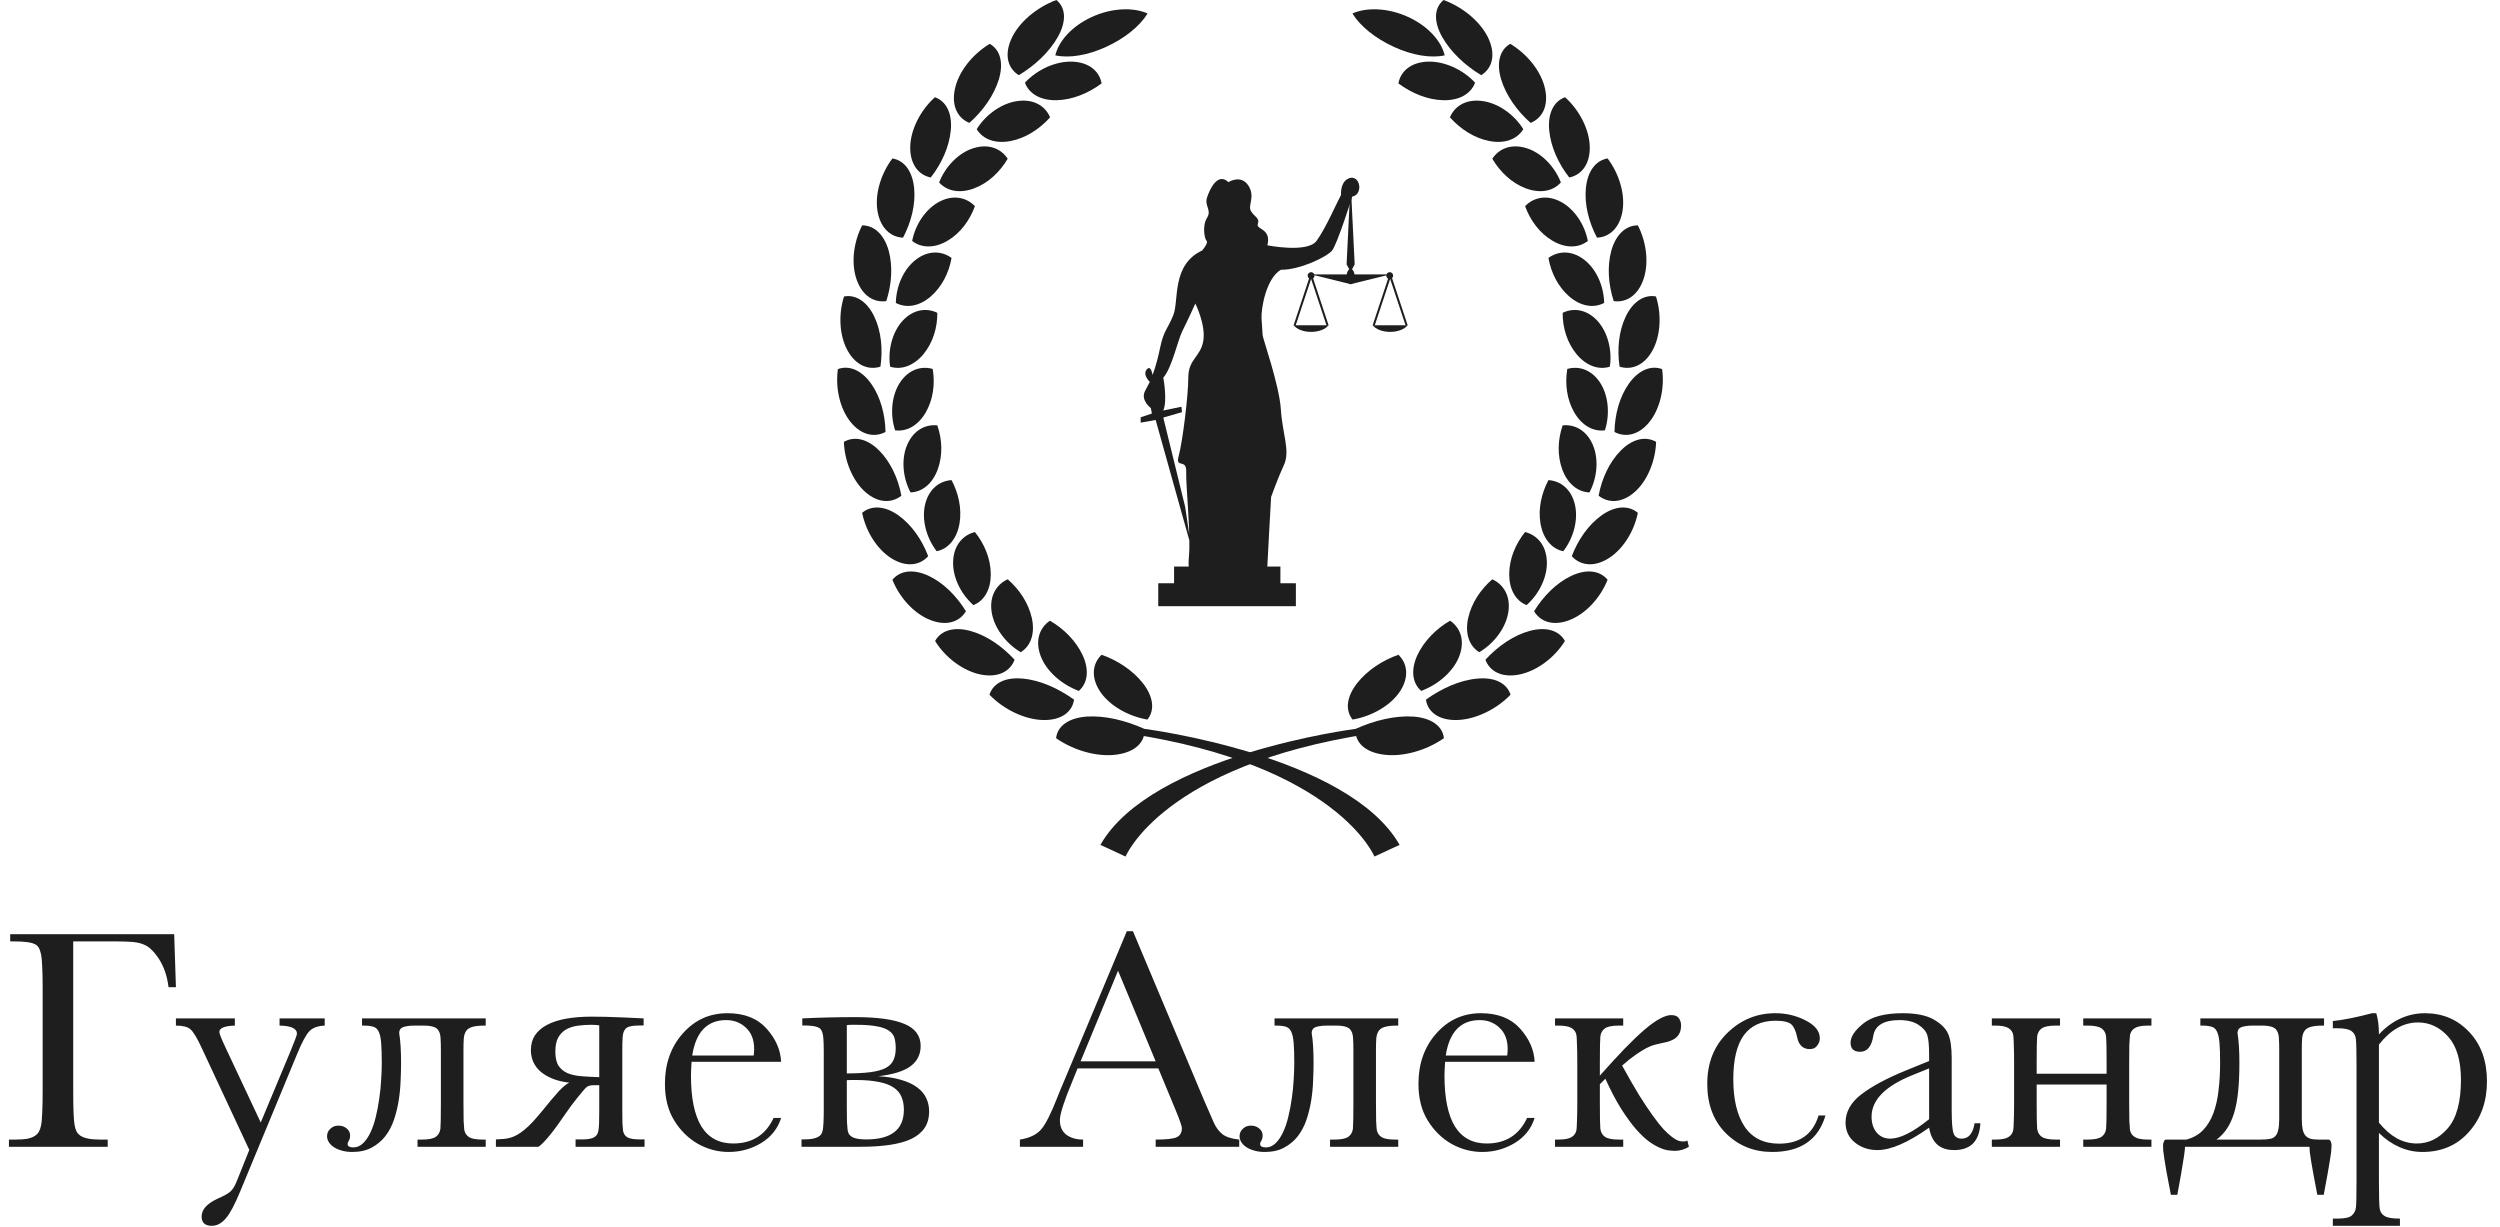 <?xml version="1.0" encoding="UTF-8"?> <svg xmlns="http://www.w3.org/2000/svg" width="218" height="107" viewBox="0 0 218 107" fill="none"><path d="M88.173 3.428C87.546 4.867 87.924 5.992 88.839 6.555C90.223 5.73 91.489 4.553 92.247 3.218C92.991 1.884 92.965 0.693 92.116 0C90.353 0.654 88.799 1.989 88.173 3.428Z" fill="#1E1E1E"></path><path d="M95.211 1.479C93.435 2.29 92.299 3.624 92.025 4.828C93.252 5.09 94.832 4.828 96.439 4.095C98.045 3.363 99.377 2.303 100.069 1.178C98.867 0.628 96.974 0.668 95.211 1.479Z" fill="#1E1E1E"></path><path d="M92.129 8.739C90.772 8.765 89.74 8.203 89.374 7.208C90.445 6.057 92.077 5.311 93.54 5.377C95.002 5.442 95.877 6.24 96.06 7.274C94.898 8.137 93.501 8.713 92.129 8.739Z" fill="#1E1E1E"></path><path d="M83.262 7.785C82.949 9.289 83.549 10.323 84.529 10.715C85.691 9.695 86.67 8.334 87.101 6.921C87.519 5.508 87.245 4.357 86.305 3.821C84.764 4.749 83.563 6.293 83.262 7.785Z" fill="#1E1E1E"></path><path d="M88.121 12.299C86.828 12.547 85.731 12.181 85.169 11.265C85.966 9.97 87.376 8.976 88.773 8.805C90.171 8.622 91.163 9.263 91.568 10.232C90.641 11.265 89.426 12.05 88.121 12.299Z" fill="#1E1E1E"></path><path d="M79.371 12.848C79.358 14.366 80.129 15.268 81.16 15.478C82.1 14.287 82.779 12.796 82.91 11.356C83.041 9.917 82.544 8.844 81.526 8.478C80.246 9.629 79.384 11.343 79.371 12.848Z" fill="#1E1E1E"></path><path d="M84.96 16.42C83.746 16.878 82.61 16.708 81.891 15.91C82.427 14.523 83.602 13.306 84.908 12.914C86.227 12.508 87.297 12.966 87.872 13.842C87.193 14.994 86.174 15.962 84.96 16.42Z" fill="#1E1E1E"></path><path d="M76.525 18.447C76.787 19.926 77.701 20.684 78.745 20.724C79.45 19.389 79.855 17.832 79.712 16.393C79.568 14.967 78.889 13.999 77.818 13.816C76.8 15.163 76.264 16.969 76.525 18.447Z" fill="#1E1E1E"></path><path d="M82.636 20.986C81.539 21.64 80.377 21.666 79.541 21.012C79.816 19.56 80.743 18.186 81.944 17.571C83.145 16.956 84.281 17.218 85.013 17.977C84.569 19.207 83.746 20.332 82.636 20.986Z" fill="#1E1E1E"></path><path d="M74.71 24.413C75.219 25.826 76.238 26.402 77.282 26.258C77.752 24.832 77.87 23.222 77.491 21.849C77.1 20.475 76.251 19.651 75.18 19.651C74.41 21.142 74.201 23.013 74.71 24.413Z" fill="#1E1E1E"></path><path d="M81.16 25.853C80.194 26.69 79.058 26.913 78.117 26.415C78.144 24.937 78.809 23.432 79.893 22.621C80.964 21.81 82.126 21.875 82.975 22.49C82.753 23.786 82.126 25.015 81.16 25.853Z" fill="#1E1E1E"></path><path d="M73.926 30.601C74.657 31.897 75.767 32.289 76.773 31.975C76.995 30.484 76.851 28.887 76.237 27.605C75.624 26.323 74.644 25.656 73.6 25.852C73.09 27.435 73.195 29.306 73.926 30.601Z" fill="#1E1E1E"></path><path d="M80.52 30.89C79.697 31.871 78.626 32.29 77.621 31.976C77.399 30.523 77.817 28.927 78.731 27.946C79.658 26.965 80.807 26.821 81.734 27.279C81.747 28.574 81.343 29.895 80.52 30.89Z" fill="#1E1E1E"></path><path d="M74.187 36.817C75.127 37.968 76.29 38.164 77.217 37.667C77.191 36.163 76.786 34.619 75.963 33.455C75.141 32.303 74.07 31.819 73.064 32.185C72.829 33.847 73.247 35.666 74.187 36.817Z" fill="#1E1E1E"></path><path d="M80.73 35.953C80.09 37.065 79.098 37.667 78.053 37.523C77.596 36.123 77.74 34.474 78.484 33.349C79.228 32.224 80.338 31.884 81.331 32.172C81.553 33.467 81.37 34.841 80.73 35.953Z" fill="#1E1E1E"></path><path d="M75.467 42.913C76.59 43.895 77.765 43.882 78.601 43.227C78.327 41.736 77.661 40.284 76.655 39.276C75.663 38.282 74.527 37.994 73.587 38.53C73.639 40.205 74.357 41.945 75.467 42.913Z" fill="#1E1E1E"></path><path d="M81.773 40.924C81.329 42.141 80.455 42.9 79.397 42.939C78.705 41.631 78.574 39.982 79.123 38.752C79.671 37.509 80.703 36.986 81.734 37.091C82.165 38.321 82.217 39.707 81.773 40.924Z" fill="#1E1E1E"></path><path d="M77.791 48.722C79.071 49.494 80.233 49.285 80.938 48.5C80.403 47.074 79.489 45.752 78.327 44.928C77.178 44.117 76.002 44.025 75.18 44.719C75.506 46.367 76.512 47.95 77.791 48.722Z" fill="#1E1E1E"></path><path d="M83.667 45.66C83.445 46.943 82.713 47.858 81.682 48.068C80.768 46.89 80.35 45.281 80.676 43.959C81.003 42.625 81.943 41.932 82.975 41.866C83.588 43.017 83.889 44.378 83.667 45.66Z" fill="#1E1E1E"></path><path d="M81.147 54.073C82.558 54.623 83.68 54.217 84.229 53.301C83.419 51.98 82.27 50.816 80.977 50.214C79.685 49.612 78.522 49.717 77.817 50.554C78.444 52.137 79.737 53.537 81.147 54.073Z" fill="#1E1E1E"></path><path d="M86.396 50.031C86.409 51.339 85.874 52.373 84.881 52.765C83.745 51.758 83.027 50.24 83.118 48.866C83.197 47.493 84.006 46.642 85.012 46.394C85.835 47.414 86.383 48.709 86.396 50.031Z" fill="#1E1E1E"></path><path d="M85.534 58.822C87.062 59.123 88.107 58.522 88.472 57.527C87.389 56.35 86.017 55.395 84.607 55.015C83.21 54.636 82.061 54.95 81.539 55.892C82.44 57.357 84.007 58.522 85.534 58.822Z" fill="#1E1E1E"></path><path d="M89.975 53.89C90.262 55.185 89.922 56.311 89.008 56.873C87.663 56.075 86.645 54.675 86.462 53.301C86.279 51.928 86.919 50.946 87.872 50.515C88.891 51.391 89.688 52.595 89.975 53.89Z" fill="#1E1E1E"></path><path d="M90.954 62.786C92.573 62.825 93.513 62.054 93.657 61.007C92.286 60.026 90.693 59.306 89.191 59.175C87.702 59.031 86.619 59.542 86.279 60.575C87.507 61.857 89.348 62.747 90.954 62.786Z" fill="#1E1E1E"></path><path d="M94.402 57.121C94.977 58.364 94.885 59.529 94.076 60.248C92.522 59.672 91.19 58.469 90.72 57.134C90.249 55.8 90.68 54.714 91.555 54.125C92.757 54.819 93.814 55.878 94.402 57.121Z" fill="#1E1E1E"></path><path d="M97.404 65.796C99.089 65.56 99.885 64.631 99.794 63.559C98.136 62.813 96.334 62.381 94.754 62.486C93.2 62.603 92.207 63.297 92.09 64.37C93.644 65.456 95.733 66.044 97.404 65.796Z" fill="#1E1E1E"></path><path d="M99.664 59.581C100.552 60.719 100.735 61.897 100.056 62.747C98.306 62.446 96.66 61.465 95.877 60.222C95.094 58.979 95.302 57.815 96.06 57.095C97.431 57.579 98.776 58.443 99.664 59.581Z" fill="#1E1E1E"></path><path d="M99.808 63.559C99.808 63.559 117.58 65.835 122.045 73.672L119.852 74.692C119.852 74.692 116.613 66.751 98.502 63.977L99.808 63.559Z" fill="#1E1E1E"></path><path d="M129.828 3.428C130.454 4.867 130.076 5.992 129.162 6.555C127.778 5.73 126.511 4.553 125.754 3.218C125.009 1.884 125.035 0.693 125.884 0C127.647 0.654 129.201 1.989 129.828 3.428Z" fill="#1E1E1E"></path><path d="M122.789 1.479C124.565 2.29 125.701 3.624 125.976 4.828C124.748 5.09 123.168 4.828 121.562 4.095C119.956 3.363 118.624 2.303 117.932 1.178C119.133 0.628 121.027 0.668 122.789 1.479Z" fill="#1E1E1E"></path><path d="M125.871 8.739C127.229 8.765 128.261 8.203 128.627 7.208C127.556 6.057 125.924 5.311 124.461 5.377C122.999 5.442 122.124 6.24 121.941 7.274C123.103 8.137 124.5 8.713 125.871 8.739Z" fill="#1E1E1E"></path><path d="M134.737 7.785C135.05 9.289 134.45 10.323 133.47 10.715C132.308 9.695 131.329 8.334 130.898 6.921C130.48 5.508 130.754 4.357 131.694 3.821C133.235 4.749 134.436 6.293 134.737 7.785Z" fill="#1E1E1E"></path><path d="M129.879 12.299C131.172 12.547 132.269 12.181 132.83 11.265C132.034 9.97 130.624 8.976 129.226 8.805C127.829 8.622 126.837 9.263 126.432 10.232C127.359 11.265 128.573 12.05 129.879 12.299Z" fill="#1E1E1E"></path><path d="M138.629 12.848C138.642 14.366 137.871 15.268 136.84 15.478C135.9 14.287 135.221 12.796 135.09 11.356C134.96 9.917 135.456 8.844 136.474 8.478C137.754 9.629 138.616 11.343 138.629 12.848Z" fill="#1E1E1E"></path><path d="M133.04 16.42C134.254 16.878 135.39 16.708 136.108 15.91C135.573 14.523 134.398 13.306 133.092 12.914C131.773 12.508 130.702 12.966 130.128 13.842C130.807 14.994 131.825 15.962 133.04 16.42Z" fill="#1E1E1E"></path><path d="M141.476 18.447C141.215 19.926 140.301 20.684 139.256 20.724C138.551 19.389 138.146 17.832 138.29 16.393C138.433 14.967 139.112 13.999 140.183 13.816C141.202 15.163 141.737 16.969 141.476 18.447Z" fill="#1E1E1E"></path><path d="M135.364 20.986C136.461 21.64 137.623 21.666 138.459 21.012C138.185 19.56 137.258 18.186 136.056 17.571C134.855 16.956 133.719 17.218 132.988 17.977C133.432 19.207 134.254 20.332 135.364 20.986Z" fill="#1E1E1E"></path><path d="M143.29 24.413C142.781 25.826 141.762 26.402 140.718 26.258C140.248 24.832 140.13 23.222 140.509 21.849C140.901 20.475 141.749 19.651 142.82 19.651C143.591 21.142 143.8 23.013 143.29 24.413Z" fill="#1E1E1E"></path><path d="M136.839 25.853C137.806 26.69 138.942 26.913 139.882 26.415C139.856 24.937 139.19 23.432 138.106 22.621C137.035 21.81 135.873 21.875 135.024 22.49C135.246 23.786 135.873 25.015 136.839 25.853Z" fill="#1E1E1E"></path><path d="M144.074 30.601C143.343 31.897 142.233 32.289 141.228 31.975C141.006 30.484 141.149 28.887 141.763 27.605C142.377 26.323 143.356 25.656 144.401 25.852C144.91 27.435 144.806 29.306 144.074 30.601Z" fill="#1E1E1E"></path><path d="M137.48 30.89C138.302 31.871 139.373 32.29 140.378 31.976C140.6 30.523 140.183 28.927 139.269 27.946C138.341 26.965 137.192 26.821 136.265 27.279C136.252 28.574 136.657 29.895 137.48 30.89Z" fill="#1E1E1E"></path><path d="M143.813 36.817C142.873 37.968 141.711 38.164 140.783 37.667C140.81 36.163 141.214 34.619 142.037 33.455C142.86 32.303 143.93 31.819 144.936 32.185C145.171 33.847 144.753 35.666 143.813 36.817Z" fill="#1E1E1E"></path><path d="M137.27 35.953C137.91 37.065 138.902 37.667 139.947 37.523C140.404 36.123 140.26 34.474 139.516 33.349C138.771 32.224 137.662 31.884 136.669 32.172C136.447 33.467 136.63 34.841 137.27 35.953Z" fill="#1E1E1E"></path><path d="M142.533 42.913C141.41 43.895 140.235 43.882 139.399 43.227C139.673 41.736 140.339 40.284 141.345 39.276C142.337 38.282 143.473 37.994 144.413 38.53C144.361 40.205 143.643 41.945 142.533 42.913Z" fill="#1E1E1E"></path><path d="M136.226 40.924C136.67 42.141 137.545 42.9 138.602 42.939C139.295 41.631 139.425 39.982 138.877 38.752C138.328 37.509 137.297 36.986 136.265 37.091C135.834 38.321 135.782 39.707 136.226 40.924Z" fill="#1E1E1E"></path><path d="M140.208 48.722C138.929 49.494 137.766 49.285 137.061 48.5C137.597 47.074 138.511 45.752 139.673 44.928C140.822 44.117 141.997 44.025 142.82 44.719C142.493 46.367 141.488 47.95 140.208 48.722Z" fill="#1E1E1E"></path><path d="M134.332 45.66C134.554 46.943 135.286 47.858 136.317 48.068C137.231 46.89 137.649 45.281 137.323 43.959C136.996 42.625 136.056 41.932 135.025 41.866C134.411 43.017 134.11 44.378 134.332 45.66Z" fill="#1E1E1E"></path><path d="M136.853 54.073C135.442 54.623 134.319 54.217 133.771 53.301C134.581 51.98 135.73 50.816 137.022 50.214C138.315 49.612 139.477 49.717 140.183 50.554C139.556 52.137 138.263 53.537 136.853 54.073Z" fill="#1E1E1E"></path><path d="M131.603 50.031C131.59 51.339 132.126 52.373 133.118 52.765C134.254 51.758 134.972 50.24 134.881 48.866C134.802 47.493 133.993 46.642 132.987 46.394C132.165 47.414 131.616 48.709 131.603 50.031Z" fill="#1E1E1E"></path><path d="M132.466 58.822C130.938 59.123 129.893 58.522 129.528 57.527C130.612 56.35 131.983 55.395 133.393 55.015C134.79 54.636 135.939 54.95 136.462 55.892C135.561 57.357 133.994 58.522 132.466 58.822Z" fill="#1E1E1E"></path><path d="M128.025 53.89C127.738 55.185 128.078 56.311 128.992 56.873C130.337 56.075 131.355 54.675 131.538 53.301C131.721 51.928 131.081 50.946 130.128 50.515C129.109 51.391 128.313 52.595 128.025 53.89Z" fill="#1E1E1E"></path><path d="M127.046 62.786C125.427 62.825 124.487 62.054 124.343 61.007C125.714 60.026 127.307 59.306 128.809 59.175C130.298 59.031 131.382 59.542 131.721 60.575C130.494 61.857 128.652 62.747 127.046 62.786Z" fill="#1E1E1E"></path><path d="M123.599 57.121C123.025 58.364 123.116 59.529 123.926 60.248C125.479 59.672 126.811 58.469 127.281 57.134C127.752 55.8 127.321 54.714 126.446 54.125C125.244 54.819 124.187 55.878 123.599 57.121Z" fill="#1E1E1E"></path><path d="M120.595 65.796C118.911 65.56 118.114 64.631 118.206 63.559C119.864 62.813 121.666 62.381 123.246 62.486C124.8 62.603 125.793 63.297 125.91 64.37C124.356 65.456 122.267 66.044 120.595 65.796Z" fill="#1E1E1E"></path><path d="M118.336 59.581C117.448 60.719 117.265 61.897 117.944 62.747C119.694 62.446 121.339 61.465 122.123 60.222C122.906 58.979 122.697 57.815 121.94 57.095C120.569 57.579 119.224 58.443 118.336 59.581Z" fill="#1E1E1E"></path><path d="M118.193 63.559C118.193 63.559 100.421 65.835 95.955 73.672L98.149 74.692C98.149 74.692 101.387 66.751 119.499 63.977L118.193 63.559Z" fill="#1E1E1E"></path><path d="M117.775 24.781C117.97 24.781 118.128 24.482 118.128 24.113C118.128 23.745 117.97 23.446 117.775 23.446C117.58 23.446 117.423 23.745 117.423 24.113C117.423 24.482 117.58 24.781 117.775 24.781Z" fill="#1E1E1E"></path><path d="M117.775 24.78L114.328 23.929H121.222L117.775 24.78Z" fill="#1E1E1E"></path><path d="M114.328 24.336C114.494 24.336 114.629 24.201 114.629 24.035C114.629 23.868 114.494 23.733 114.328 23.733C114.162 23.733 114.028 23.868 114.028 24.035C114.028 24.201 114.162 24.336 114.328 24.336Z" fill="#1E1E1E"></path><path d="M112.814 28.364C113.062 28.705 113.649 28.941 114.328 28.941C115.007 28.941 115.595 28.705 115.843 28.364H112.814Z" fill="#1E1E1E"></path><path d="M115.686 28.418L114.328 24.323L112.97 28.418L112.801 28.366L114.328 23.747L115.856 28.366L115.686 28.418Z" fill="#1E1E1E"></path><path d="M121.183 24.336C121.349 24.336 121.483 24.201 121.483 24.035C121.483 23.868 121.349 23.733 121.183 23.733C121.017 23.733 120.883 23.868 120.883 24.035C120.883 24.201 121.017 24.336 121.183 24.336Z" fill="#1E1E1E"></path><path d="M119.708 28.364C119.956 28.705 120.543 28.941 121.222 28.941C121.902 28.941 122.489 28.705 122.737 28.364H119.708Z" fill="#1E1E1E"></path><path d="M119.864 28.418L119.694 28.366L121.222 23.747L122.75 28.366L122.58 28.418L121.222 24.323L119.864 28.418Z" fill="#1E1E1E"></path><path d="M117.775 23.707L117.423 23.053L117.775 15.844L118.128 23.053L117.775 23.707Z" fill="#1E1E1E"></path><path d="M104.834 21.837C104.834 21.837 105.396 21.182 105.213 20.999C105.03 20.816 104.821 19.691 105.252 18.997C105.683 18.304 105.017 17.977 105.252 17.231C105.487 16.486 106.192 14.994 107.119 15.884C107.119 15.884 108.19 15.19 108.843 16.159C109.496 17.14 108.791 17.886 109.078 18.396C109.365 18.906 109.875 18.997 109.679 19.521C109.496 20.031 110.893 19.9 110.514 21.392C110.514 21.392 114.001 22.085 114.797 21.012C115.594 19.939 116.665 17.467 116.939 16.996C116.939 16.996 116.848 15.988 117.5 15.609C118.153 15.23 118.623 15.884 118.519 16.485C118.428 17.087 117.918 17.14 117.918 17.14C117.918 17.14 116.613 21.287 116.156 21.85C115.685 22.412 113.322 23.55 111.69 23.524C110.423 24.27 109.966 26.834 110.005 27.763C110.057 28.692 110.097 28.928 110.097 29.203C110.097 29.477 111.546 33.533 111.69 35.679C111.82 37.824 112.525 39.316 111.964 40.533C111.402 41.749 110.841 43.333 110.841 43.333C110.841 43.333 110.514 49.115 110.462 50.332H104.325C104.325 50.332 103.489 50.515 103.672 48.566C103.855 46.616 103.398 42.364 103.437 41.148C103.489 39.931 102.458 40.912 102.784 39.748C103.11 38.583 103.62 34.514 103.62 32.918C103.62 31.309 104.691 31.126 104.926 29.726C105.161 28.326 104.233 26.468 104.233 26.468C104.233 26.468 103.541 28.012 103.11 28.849C102.693 29.687 102.183 32.107 101.439 32.931C101.439 32.931 101.818 34.92 101.439 35.797L103.019 35.469L103.071 35.94L101.439 36.411L103.346 44.196L103.855 47.637L100.773 36.621L99.467 36.856V36.385L100.447 36.058L100.355 35.587C100.355 35.587 99.428 34.894 99.846 34.096C100.264 33.298 100.264 33.298 100.264 33.298C100.264 33.298 99.611 32.696 99.99 32.225C100.368 31.754 100.499 32.696 100.499 32.696C100.499 32.696 100.825 31.95 101.152 30.367C101.478 28.784 101.805 28.732 102.314 27.476C102.823 26.22 102.131 23.106 104.834 21.837Z" fill="#1E1E1E"></path><path d="M111.651 49.403H102.38V51.065H111.651V49.403Z" fill="#1E1E1E"></path><path d="M113 50.86H101V52.86H113V50.86Z" fill="#1E1E1E"></path><path d="M15.19 81.461L15.34 86.082H14.697C14.633 85.572 14.529 85.111 14.383 84.701C14.237 84.291 14.055 83.917 13.836 83.58C13.608 83.243 13.389 82.978 13.18 82.787C12.979 82.587 12.742 82.436 12.469 82.336C12.195 82.227 11.863 82.158 11.471 82.131C11.079 82.103 10.591 82.09 10.008 82.09H6.385V95.174C6.385 95.912 6.394 96.518 6.412 96.992C6.43 97.466 6.458 97.817 6.494 98.045C6.531 98.273 6.585 98.469 6.658 98.633C6.74 98.797 6.863 98.934 7.027 99.043C7.201 99.152 7.424 99.234 7.697 99.289C7.98 99.344 8.335 99.371 8.764 99.371H9.393V100H0.779V99.371H1.354C1.764 99.371 2.101 99.348 2.365 99.303C2.63 99.248 2.844 99.171 3.008 99.07C3.181 98.961 3.309 98.833 3.391 98.688C3.473 98.533 3.536 98.35 3.582 98.141C3.628 97.931 3.66 97.58 3.678 97.088C3.705 96.587 3.719 95.949 3.719 95.174V86.082C3.719 85.344 3.705 84.738 3.678 84.264C3.66 83.781 3.628 83.434 3.582 83.225C3.536 83.024 3.482 82.851 3.418 82.705C3.354 82.559 3.24 82.441 3.076 82.35C2.912 82.258 2.684 82.195 2.393 82.158C2.101 82.113 1.709 82.09 1.217 82.09H0.889V81.461H15.19ZM22.736 97.881L25.334 91.66C25.708 90.749 25.895 90.243 25.895 90.143C25.895 89.687 25.389 89.45 24.377 89.432V88.803H28.314V89.432C27.704 89.459 27.257 89.623 26.975 89.924C26.692 90.216 26.341 90.867 25.922 91.879L20.932 103.924C20.458 105.072 20.038 105.852 19.674 106.262C19.309 106.681 18.908 106.891 18.471 106.891C17.878 106.891 17.582 106.622 17.582 106.084C17.582 105.464 18.056 104.94 19.004 104.512C19.56 104.266 19.929 104.056 20.111 103.883C20.303 103.71 20.49 103.395 20.672 102.939L21.738 100.273L17.527 91.25C17.154 90.457 16.844 89.956 16.598 89.746C16.352 89.537 15.932 89.432 15.34 89.432V88.803H20.48V89.432C19.578 89.459 19.127 89.646 19.127 89.992C19.127 90.129 19.305 90.576 19.66 91.332L22.736 97.881ZM36.135 89.432C35.861 89.432 35.638 89.45 35.465 89.486C35.292 89.514 35.155 89.555 35.055 89.609C34.964 89.664 34.9 89.732 34.863 89.814C34.827 89.897 34.809 89.988 34.809 90.088C34.918 90.744 34.973 91.61 34.973 92.686C34.973 93.159 34.959 93.679 34.932 94.244C34.913 94.809 34.859 95.379 34.768 95.953C34.676 96.527 34.54 97.088 34.357 97.635C34.175 98.172 33.925 98.651 33.605 99.07C33.286 99.481 32.89 99.813 32.416 100.068C31.951 100.324 31.381 100.451 30.707 100.451C30.37 100.451 30.064 100.41 29.791 100.328C29.527 100.255 29.299 100.155 29.107 100.027C28.916 99.9 28.77 99.754 28.67 99.59C28.57 99.426 28.52 99.257 28.52 99.084C28.52 98.82 28.615 98.601 28.807 98.428C28.998 98.245 29.23 98.154 29.504 98.154C29.796 98.154 30.037 98.236 30.229 98.4C30.429 98.564 30.529 98.765 30.529 99.002C30.529 99.203 30.493 99.357 30.42 99.467C30.347 99.576 30.311 99.667 30.311 99.74C30.311 99.859 30.356 99.941 30.447 99.986C30.547 100.032 30.666 100.055 30.803 100.055C31.122 100.055 31.404 99.936 31.65 99.699C31.906 99.453 32.124 99.134 32.307 98.742C32.498 98.341 32.653 97.885 32.772 97.375C32.899 96.856 32.999 96.327 33.072 95.789C33.154 95.242 33.209 94.7 33.236 94.162C33.273 93.624 33.291 93.132 33.291 92.686C33.291 91.947 33.273 91.364 33.236 90.936C33.2 90.498 33.127 90.17 33.018 89.951C32.908 89.723 32.749 89.582 32.539 89.527C32.329 89.463 32.056 89.432 31.719 89.432H31.568V88.803H42.355V89.432H42.26C41.813 89.432 41.462 89.468 41.207 89.541C40.961 89.605 40.779 89.719 40.66 89.883C40.542 90.047 40.469 90.27 40.441 90.553C40.423 90.826 40.414 91.177 40.414 91.606V96.158C40.414 96.814 40.419 97.338 40.428 97.731C40.446 98.113 40.464 98.373 40.482 98.51C40.528 98.783 40.665 98.997 40.893 99.152C41.12 99.298 41.512 99.371 42.068 99.371H42.355V100H36.408V99.371H36.791C37.374 99.371 37.78 99.289 38.008 99.125C38.236 98.961 38.368 98.724 38.404 98.414C38.432 98.104 38.445 97.352 38.445 96.158V91.606C38.445 91.186 38.436 90.84 38.418 90.566C38.409 90.284 38.354 90.061 38.254 89.897C38.163 89.723 38.012 89.605 37.803 89.541C37.593 89.468 37.297 89.432 36.914 89.432H36.135ZM52.254 89.404C51.99 89.377 51.757 89.363 51.557 89.363C51.137 89.363 50.736 89.391 50.353 89.445C49.98 89.5 49.647 89.609 49.355 89.773C49.073 89.938 48.845 90.174 48.672 90.484C48.508 90.785 48.426 91.191 48.426 91.701C48.426 92.239 48.522 92.654 48.713 92.945C48.904 93.228 49.169 93.442 49.506 93.588C49.852 93.725 50.258 93.811 50.723 93.848C51.197 93.884 51.707 93.912 52.254 93.93V89.404ZM43.244 99.357C43.481 99.348 43.704 99.335 43.914 99.316C44.124 99.298 44.324 99.262 44.516 99.207C44.707 99.152 44.898 99.07 45.09 98.961C45.29 98.852 45.5 98.706 45.719 98.523C45.947 98.341 46.188 98.113 46.443 97.84C46.699 97.566 46.986 97.234 47.305 96.842C47.879 96.131 48.348 95.575 48.713 95.174C49.087 94.773 49.397 94.518 49.643 94.408C49.078 94.344 48.585 94.226 48.166 94.053C47.747 93.88 47.396 93.67 47.113 93.424C46.84 93.178 46.635 92.9 46.498 92.59C46.361 92.271 46.293 91.934 46.293 91.578C46.293 91.077 46.411 90.644 46.648 90.279C46.895 89.915 47.241 89.614 47.688 89.377C48.143 89.131 48.699 88.949 49.355 88.83C50.012 88.712 50.759 88.652 51.598 88.652C51.935 88.652 52.331 88.657 52.787 88.666C53.252 88.675 53.776 88.693 54.359 88.721L56.123 88.803V89.418H55.904C55.494 89.418 55.175 89.445 54.947 89.5C54.728 89.546 54.569 89.65 54.469 89.814C54.368 89.969 54.309 90.193 54.291 90.484C54.273 90.776 54.264 91.163 54.264 91.647V96.828C54.264 97.293 54.268 97.676 54.277 97.977C54.296 98.268 54.314 98.478 54.332 98.606C54.378 98.861 54.505 99.052 54.715 99.18C54.934 99.298 55.298 99.357 55.809 99.357H56.205V100H50.19V99.357H50.777C51.279 99.357 51.634 99.289 51.844 99.152C51.935 99.088 52.008 99.016 52.062 98.934C52.117 98.852 52.158 98.728 52.185 98.564C52.213 98.4 52.231 98.182 52.24 97.908C52.249 97.635 52.254 97.275 52.254 96.828V94.627H51.803C51.511 94.627 51.297 94.682 51.16 94.791C51.096 94.837 50.996 94.941 50.859 95.106C50.723 95.26 50.568 95.447 50.395 95.666C50.221 95.876 50.039 96.108 49.848 96.363C49.665 96.609 49.497 96.846 49.342 97.074C48.266 98.66 47.473 99.635 46.963 100H43.244V99.357ZM68.113 92.59H60.307C60.27 93.128 60.252 93.529 60.252 93.793C60.252 95.762 60.557 97.243 61.168 98.236C61.788 99.221 62.708 99.713 63.93 99.713C65.588 99.713 66.764 98.97 67.457 97.484H68.113C67.822 98.414 67.243 99.143 66.377 99.672C65.511 100.191 64.568 100.451 63.547 100.451C62.599 100.451 61.701 100.214 60.853 99.74C60.015 99.257 59.327 98.578 58.789 97.703C58.251 96.828 57.982 95.766 57.982 94.518C57.982 92.749 58.502 91.282 59.541 90.115C60.58 88.939 61.879 88.352 63.438 88.352C64.905 88.352 66.04 88.798 66.842 89.691C67.644 90.585 68.068 91.551 68.113 92.59ZM65.721 92.043C65.748 91.833 65.762 91.647 65.762 91.482C65.762 90.68 65.525 90.061 65.051 89.623C64.586 89.176 64.012 88.953 63.328 88.953C61.669 88.953 60.68 89.983 60.361 92.043H65.721ZM76.59 93.848C77.383 93.893 78.057 94.003 78.613 94.176C79.178 94.34 79.639 94.559 79.994 94.832C80.35 95.096 80.609 95.406 80.773 95.762C80.938 96.117 81.019 96.5 81.019 96.91C81.019 97.484 80.887 97.967 80.623 98.359C80.359 98.751 79.971 99.07 79.461 99.316C78.951 99.553 78.322 99.727 77.574 99.836C76.827 99.945 75.966 100 74.99 100H69.891V99.357H70.068C70.378 99.357 70.633 99.339 70.834 99.303C71.034 99.266 71.194 99.216 71.312 99.152C71.44 99.088 71.536 99.011 71.6 98.92C71.663 98.82 71.709 98.71 71.736 98.592C71.764 98.464 71.787 98.25 71.805 97.949C71.823 97.639 71.832 97.247 71.832 96.773V91.742C71.832 91.277 71.823 90.926 71.805 90.689C71.796 90.453 71.773 90.266 71.736 90.129C71.7 90.001 71.654 89.892 71.6 89.801C71.545 89.71 71.454 89.637 71.326 89.582C71.208 89.527 71.039 89.486 70.82 89.459C70.611 89.432 70.324 89.418 69.959 89.418V88.803C70.734 88.766 71.499 88.739 72.256 88.721C73.012 88.703 73.787 88.693 74.58 88.693C76.494 88.693 77.921 88.889 78.859 89.281C79.807 89.673 80.281 90.316 80.281 91.209C80.281 91.938 79.994 92.522 79.42 92.959C78.846 93.397 77.902 93.693 76.59 93.848ZM73.842 93.602C74.671 93.602 75.359 93.565 75.906 93.492C76.453 93.419 76.891 93.301 77.219 93.137C77.547 92.963 77.775 92.736 77.902 92.453C78.039 92.171 78.107 91.82 78.107 91.4C78.107 91.063 78.071 90.767 77.998 90.512C77.925 90.257 77.766 90.047 77.519 89.883C77.283 89.71 76.936 89.582 76.481 89.5C76.025 89.409 75.419 89.363 74.662 89.363C74.534 89.363 74.398 89.363 74.252 89.363C74.115 89.363 73.978 89.372 73.842 89.391V93.602ZM73.842 96.568C73.842 97.079 73.846 97.498 73.856 97.826C73.874 98.145 73.892 98.378 73.91 98.523C73.928 98.66 73.965 98.779 74.019 98.879C74.083 98.979 74.174 99.066 74.293 99.139C74.421 99.212 74.585 99.266 74.785 99.303C74.986 99.339 75.236 99.357 75.537 99.357C77.725 99.357 78.818 98.496 78.818 96.773C78.818 96.327 78.745 95.944 78.6 95.625C78.463 95.297 78.231 95.028 77.902 94.818C77.574 94.6 77.141 94.44 76.603 94.34C76.066 94.231 75.405 94.176 74.621 94.176C74.493 94.176 74.366 94.176 74.238 94.176C74.111 94.176 73.978 94.18 73.842 94.189V96.568ZM101.008 93.164H93.967L93.488 94.34C92.777 96.044 92.422 97.156 92.422 97.676C92.422 98.232 92.609 98.656 92.982 98.947C93.365 99.23 93.853 99.371 94.445 99.371V100H88.936V99.371C89.756 99.243 90.367 98.956 90.768 98.51C91.169 98.054 91.652 97.102 92.217 95.652C92.262 95.516 92.481 94.987 92.873 94.066L98.26 81.201H98.793L104.986 95.926L105.834 97.867C106.025 98.305 106.281 98.651 106.6 98.906C106.928 99.152 107.415 99.307 108.062 99.371V100H100.775V99.371C101.669 99.371 102.27 99.307 102.58 99.18C102.899 99.043 103.059 98.779 103.059 98.387C103.059 98.186 102.849 97.589 102.43 96.596L101.008 93.164ZM100.775 92.549L97.494 84.647L94.227 92.549H100.775ZM115.705 89.432C115.432 89.432 115.208 89.45 115.035 89.486C114.862 89.514 114.725 89.555 114.625 89.609C114.534 89.664 114.47 89.732 114.434 89.814C114.397 89.897 114.379 89.988 114.379 90.088C114.488 90.744 114.543 91.61 114.543 92.686C114.543 93.159 114.529 93.679 114.502 94.244C114.484 94.809 114.429 95.379 114.338 95.953C114.247 96.527 114.11 97.088 113.928 97.635C113.745 98.172 113.495 98.651 113.176 99.07C112.857 99.481 112.46 99.813 111.986 100.068C111.521 100.324 110.952 100.451 110.277 100.451C109.94 100.451 109.635 100.41 109.361 100.328C109.097 100.255 108.869 100.155 108.678 100.027C108.486 99.9 108.34 99.754 108.24 99.59C108.14 99.426 108.09 99.257 108.09 99.084C108.09 98.82 108.186 98.601 108.377 98.428C108.568 98.245 108.801 98.154 109.074 98.154C109.366 98.154 109.607 98.236 109.799 98.4C109.999 98.564 110.1 98.765 110.1 99.002C110.1 99.203 110.063 99.357 109.99 99.467C109.917 99.576 109.881 99.667 109.881 99.74C109.881 99.859 109.926 99.941 110.018 99.986C110.118 100.032 110.236 100.055 110.373 100.055C110.692 100.055 110.975 99.936 111.221 99.699C111.476 99.453 111.695 99.134 111.877 98.742C112.068 98.341 112.223 97.885 112.342 97.375C112.469 96.856 112.57 96.327 112.643 95.789C112.725 95.242 112.779 94.7 112.807 94.162C112.843 93.624 112.861 93.132 112.861 92.686C112.861 91.947 112.843 91.364 112.807 90.936C112.77 90.498 112.697 90.17 112.588 89.951C112.479 89.723 112.319 89.582 112.109 89.527C111.9 89.463 111.626 89.432 111.289 89.432H111.139V88.803H121.926V89.432H121.83C121.383 89.432 121.033 89.468 120.777 89.541C120.531 89.605 120.349 89.719 120.23 89.883C120.112 90.047 120.039 90.27 120.012 90.553C119.993 90.826 119.984 91.177 119.984 91.606V96.158C119.984 96.814 119.989 97.338 119.998 97.731C120.016 98.113 120.035 98.373 120.053 98.51C120.098 98.783 120.235 98.997 120.463 99.152C120.691 99.298 121.083 99.371 121.639 99.371H121.926V100H115.979V99.371H116.361C116.945 99.371 117.35 99.289 117.578 99.125C117.806 98.961 117.938 98.724 117.975 98.414C118.002 98.104 118.016 97.352 118.016 96.158V91.606C118.016 91.186 118.007 90.84 117.988 90.566C117.979 90.284 117.924 90.061 117.824 89.897C117.733 89.723 117.583 89.605 117.373 89.541C117.163 89.468 116.867 89.432 116.484 89.432H115.705ZM133.82 92.59H126.014C125.977 93.128 125.959 93.529 125.959 93.793C125.959 95.762 126.264 97.243 126.875 98.236C127.495 99.221 128.415 99.713 129.637 99.713C131.296 99.713 132.471 98.97 133.164 97.484H133.82C133.529 98.414 132.95 99.143 132.084 99.672C131.218 100.191 130.275 100.451 129.254 100.451C128.306 100.451 127.408 100.214 126.561 99.74C125.722 99.257 125.034 98.578 124.496 97.703C123.958 96.828 123.689 95.766 123.689 94.518C123.689 92.749 124.209 91.282 125.248 90.115C126.287 88.939 127.586 88.352 129.145 88.352C130.612 88.352 131.747 88.798 132.549 89.691C133.351 90.585 133.775 91.551 133.82 92.59ZM131.428 92.043C131.455 91.833 131.469 91.647 131.469 91.482C131.469 90.68 131.232 90.061 130.758 89.623C130.293 89.176 129.719 88.953 129.035 88.953C127.376 88.953 126.387 89.983 126.068 92.043H131.428ZM139.508 93.793C140.319 92.882 141.044 92.093 141.682 91.428C142.329 90.762 142.903 90.216 143.404 89.787C143.915 89.35 144.361 89.031 144.744 88.83C145.127 88.62 145.455 88.516 145.729 88.516C146.057 88.516 146.28 88.607 146.398 88.789C146.526 88.971 146.59 89.181 146.59 89.418C146.59 90.01 146.353 90.425 145.879 90.662C145.688 90.762 145.505 90.831 145.332 90.867C145.168 90.904 144.999 90.94 144.826 90.977C144.653 91.013 144.462 91.059 144.252 91.113C144.051 91.168 143.819 91.264 143.555 91.4C143.299 91.537 142.999 91.724 142.652 91.961C142.306 92.198 141.905 92.517 141.449 92.918C141.996 93.912 142.488 94.768 142.926 95.488C143.372 96.199 143.773 96.801 144.129 97.293C144.484 97.785 144.799 98.182 145.072 98.482C145.355 98.774 145.601 98.997 145.811 99.152C146.02 99.307 146.198 99.412 146.344 99.467C146.499 99.512 146.631 99.535 146.74 99.535C146.84 99.535 146.918 99.531 146.973 99.522C147.027 99.503 147.082 99.481 147.137 99.453L147.273 100C146.882 100.237 146.471 100.355 146.043 100.355C145.915 100.355 145.742 100.342 145.523 100.314C145.305 100.296 145.049 100.223 144.758 100.096C144.466 99.977 144.143 99.79 143.787 99.535C143.441 99.28 143.062 98.92 142.652 98.455C142.251 97.99 141.823 97.402 141.367 96.691C140.921 95.981 140.46 95.106 139.986 94.066L139.508 94.545V96.158C139.508 97.352 139.521 98.104 139.549 98.414C139.585 98.724 139.717 98.961 139.945 99.125C140.173 99.289 140.579 99.371 141.162 99.371H141.545V100H135.598V99.371H135.885C136.432 99.371 136.819 99.298 137.047 99.152C137.293 98.997 137.434 98.783 137.471 98.51C137.489 98.373 137.503 98.113 137.512 97.731C137.53 97.338 137.539 96.814 137.539 96.158V92.644C137.539 91.988 137.53 91.469 137.512 91.086C137.503 90.694 137.489 90.43 137.471 90.293C137.434 90.019 137.293 89.805 137.047 89.65C136.819 89.505 136.432 89.432 135.885 89.432H135.598V88.803H141.545V89.432H141.162C140.579 89.432 140.173 89.514 139.945 89.678C139.717 89.842 139.585 90.079 139.549 90.389C139.521 90.708 139.508 91.46 139.508 92.644V93.793ZM158.58 97.266H159.182C158.562 99.389 157.012 100.451 154.533 100.451C152.938 100.451 151.594 99.909 150.5 98.824C149.415 97.74 148.873 96.304 148.873 94.518C148.873 92.686 149.461 91.2 150.637 90.061C151.812 88.921 153.202 88.352 154.807 88.352C155.773 88.352 156.661 88.566 157.473 88.994C158.284 89.413 158.689 89.928 158.689 90.539C158.689 90.767 158.612 90.981 158.457 91.182C158.311 91.382 158.097 91.482 157.814 91.482C157.213 91.482 156.844 91.132 156.707 90.43C156.598 89.901 156.429 89.532 156.201 89.322C155.964 89.113 155.504 89.008 154.82 89.008C153.599 89.008 152.678 89.432 152.059 90.279C151.448 91.127 151.143 92.403 151.143 94.107C151.143 95.867 151.471 97.243 152.127 98.236C152.792 99.23 153.795 99.727 155.135 99.727C156.939 99.727 158.088 98.906 158.58 97.266ZM172.184 97.949H172.689C172.607 99.508 171.842 100.287 170.393 100.287C169.773 100.287 169.281 100.123 168.916 99.795C168.561 99.467 168.328 98.979 168.219 98.332C167.307 98.979 166.473 99.467 165.717 99.795C164.969 100.123 164.299 100.287 163.707 100.287C162.951 100.287 162.299 100.068 161.752 99.631C161.205 99.193 160.932 98.615 160.932 97.894C160.932 96.956 161.387 96.135 162.299 95.434C163.219 94.732 164.486 94.048 166.1 93.383L168.219 92.522V91.975C168.219 91.2 168.169 90.639 168.068 90.293C167.968 89.947 167.708 89.637 167.289 89.363C166.87 89.09 166.318 88.953 165.635 88.953C164.268 88.953 163.507 89.409 163.352 90.32C163.206 91.25 162.823 91.715 162.203 91.715C161.647 91.715 161.369 91.451 161.369 90.922C161.369 90.402 161.738 89.846 162.477 89.254C163.215 88.652 164.363 88.352 165.922 88.352C167.079 88.352 167.977 88.534 168.615 88.898C169.253 89.263 169.673 89.678 169.873 90.143C170.083 90.607 170.188 91.318 170.188 92.275V96.801C170.188 97.858 170.242 98.537 170.352 98.838C170.461 99.139 170.698 99.289 171.062 99.289C171.664 99.289 172.038 98.842 172.184 97.949ZM168.219 93.164L166.729 93.766C164.377 94.723 163.201 95.926 163.201 97.375C163.201 97.949 163.352 98.414 163.652 98.769C163.953 99.116 164.345 99.289 164.828 99.289C165.257 99.289 165.753 99.148 166.318 98.865C166.883 98.583 167.517 98.159 168.219 97.594V93.164ZM185.732 90.293C185.714 90.43 185.696 90.694 185.678 91.086C185.669 91.469 185.664 91.988 185.664 92.644V96.158C185.664 96.814 185.669 97.338 185.678 97.731C185.696 98.113 185.714 98.373 185.732 98.51C185.769 98.783 185.91 98.997 186.156 99.152C186.384 99.298 186.771 99.371 187.318 99.371H187.605V100H181.658V99.371H182.041C182.624 99.371 183.03 99.289 183.258 99.125C183.486 98.961 183.618 98.724 183.654 98.414C183.682 98.104 183.695 97.352 183.695 96.158V94.572H177.598V96.158C177.598 97.352 177.611 98.104 177.639 98.414C177.675 98.724 177.807 98.961 178.035 99.125C178.263 99.289 178.669 99.371 179.252 99.371H179.635V100H173.688V99.371H173.975C174.521 99.371 174.909 99.298 175.137 99.152C175.383 98.997 175.524 98.783 175.561 98.51C175.579 98.373 175.592 98.113 175.602 97.731C175.62 97.338 175.629 96.814 175.629 96.158V92.644C175.629 91.988 175.62 91.469 175.602 91.086C175.592 90.694 175.579 90.43 175.561 90.293C175.524 90.019 175.383 89.805 175.137 89.65C174.909 89.505 174.521 89.432 173.975 89.432H173.688V88.803H179.635V89.432H179.252C178.669 89.432 178.263 89.514 178.035 89.678C177.807 89.842 177.675 90.079 177.639 90.389C177.611 90.708 177.598 91.46 177.598 92.644V93.629H183.695V92.644C183.695 91.46 183.682 90.708 183.654 90.389C183.618 90.079 183.486 89.842 183.258 89.678C183.03 89.514 182.624 89.432 182.041 89.432H181.658V88.803H187.605V89.432H187.318C186.771 89.432 186.384 89.505 186.156 89.65C185.91 89.805 185.769 90.019 185.732 90.293ZM203.314 99.863C203.314 99.991 203.305 100.137 203.287 100.301C203.278 100.474 203.246 100.715 203.191 101.025C203.146 101.344 203.077 101.755 202.986 102.256C202.895 102.757 202.777 103.4 202.631 104.184H202.07C201.934 103.473 201.82 102.876 201.729 102.393C201.646 101.919 201.578 101.522 201.523 101.203C201.478 100.893 201.441 100.647 201.414 100.465C201.396 100.283 201.387 100.128 201.387 100H190.531C190.531 100.128 190.518 100.283 190.49 100.465C190.472 100.647 190.436 100.893 190.381 101.203C190.335 101.522 190.271 101.919 190.189 102.393C190.107 102.876 189.998 103.473 189.861 104.184H189.301C189.146 103.4 189.023 102.757 188.932 102.256C188.85 101.755 188.781 101.344 188.727 101.025C188.681 100.715 188.649 100.474 188.631 100.301C188.622 100.137 188.617 99.991 188.617 99.863C188.617 99.772 188.64 99.667 188.686 99.549C188.731 99.43 188.799 99.371 188.891 99.371H190.654C191.238 99.216 191.721 98.943 192.104 98.551C192.486 98.15 192.787 97.658 193.006 97.074C193.225 96.482 193.375 95.816 193.457 95.078C193.548 94.331 193.594 93.533 193.594 92.686C193.594 91.947 193.576 91.364 193.539 90.936C193.503 90.498 193.43 90.17 193.32 89.951C193.211 89.723 193.051 89.582 192.842 89.527C192.632 89.463 192.359 89.432 192.021 89.432H191.871V88.803H202.658V89.432H202.562C202.116 89.432 201.765 89.468 201.51 89.541C201.264 89.605 201.081 89.719 200.963 89.883C200.844 90.047 200.771 90.27 200.744 90.553C200.726 90.826 200.717 91.177 200.717 91.606V97.525C200.717 97.899 200.74 98.204 200.785 98.441C200.831 98.678 200.908 98.865 201.018 99.002C201.127 99.139 201.273 99.234 201.455 99.289C201.637 99.344 201.865 99.371 202.139 99.371H203.027C203.128 99.371 203.201 99.43 203.246 99.549C203.292 99.667 203.314 99.772 203.314 99.863ZM196.438 89.432C196.164 89.432 195.941 89.45 195.768 89.486C195.594 89.514 195.458 89.555 195.357 89.609C195.266 89.664 195.202 89.732 195.166 89.814C195.13 89.897 195.111 89.988 195.111 90.088C195.221 90.744 195.275 91.61 195.275 92.686C195.275 93.624 195.239 94.454 195.166 95.174C195.093 95.894 194.975 96.523 194.811 97.061C194.646 97.598 194.437 98.054 194.182 98.428C193.936 98.801 193.635 99.116 193.279 99.371H197.107C197.436 99.371 197.704 99.353 197.914 99.316C198.124 99.28 198.288 99.198 198.406 99.07C198.534 98.943 198.62 98.756 198.666 98.51C198.721 98.264 198.748 97.936 198.748 97.525V91.606C198.748 91.186 198.739 90.84 198.721 90.566C198.712 90.284 198.657 90.061 198.557 89.897C198.465 89.723 198.315 89.605 198.105 89.541C197.896 89.468 197.6 89.432 197.217 89.432H196.438ZM206.842 88.352H207.211C207.366 88.862 207.443 89.477 207.443 90.197C208.027 89.578 208.651 89.117 209.316 88.816C209.991 88.507 210.702 88.352 211.449 88.352C212.999 88.352 214.288 88.898 215.318 89.992C216.348 91.077 216.863 92.512 216.863 94.299C216.863 96.049 216.344 97.512 215.305 98.688C214.275 99.863 212.917 100.451 211.23 100.451C210.538 100.451 209.872 100.31 209.234 100.027C208.605 99.754 208.008 99.344 207.443 98.797V103.049C207.443 104.343 207.466 105.132 207.512 105.414C207.566 105.697 207.712 105.906 207.949 106.043C208.186 106.189 208.628 106.262 209.275 106.262V106.891H203.424V106.262H203.834C204.481 106.262 204.9 106.166 205.092 105.975C205.292 105.792 205.406 105.569 205.434 105.305C205.47 105.049 205.488 104.298 205.488 103.049V92.877C205.488 91.683 205.47 90.931 205.434 90.621C205.406 90.311 205.279 90.074 205.051 89.91C204.823 89.746 204.417 89.664 203.834 89.664H203.424V89.035C204.326 88.944 205.465 88.716 206.842 88.352ZM207.443 97.894C207.936 98.496 208.455 98.952 209.002 99.262C209.558 99.562 210.141 99.713 210.752 99.713C211.782 99.713 212.68 99.271 213.445 98.387C214.211 97.503 214.594 96.094 214.594 94.162C214.594 92.485 214.225 91.232 213.486 90.402C212.748 89.573 211.868 89.158 210.848 89.158C210.219 89.158 209.622 89.318 209.057 89.637C208.492 89.956 207.954 90.439 207.443 91.086V97.894Z" fill="#1E1E1E"></path></svg> 
